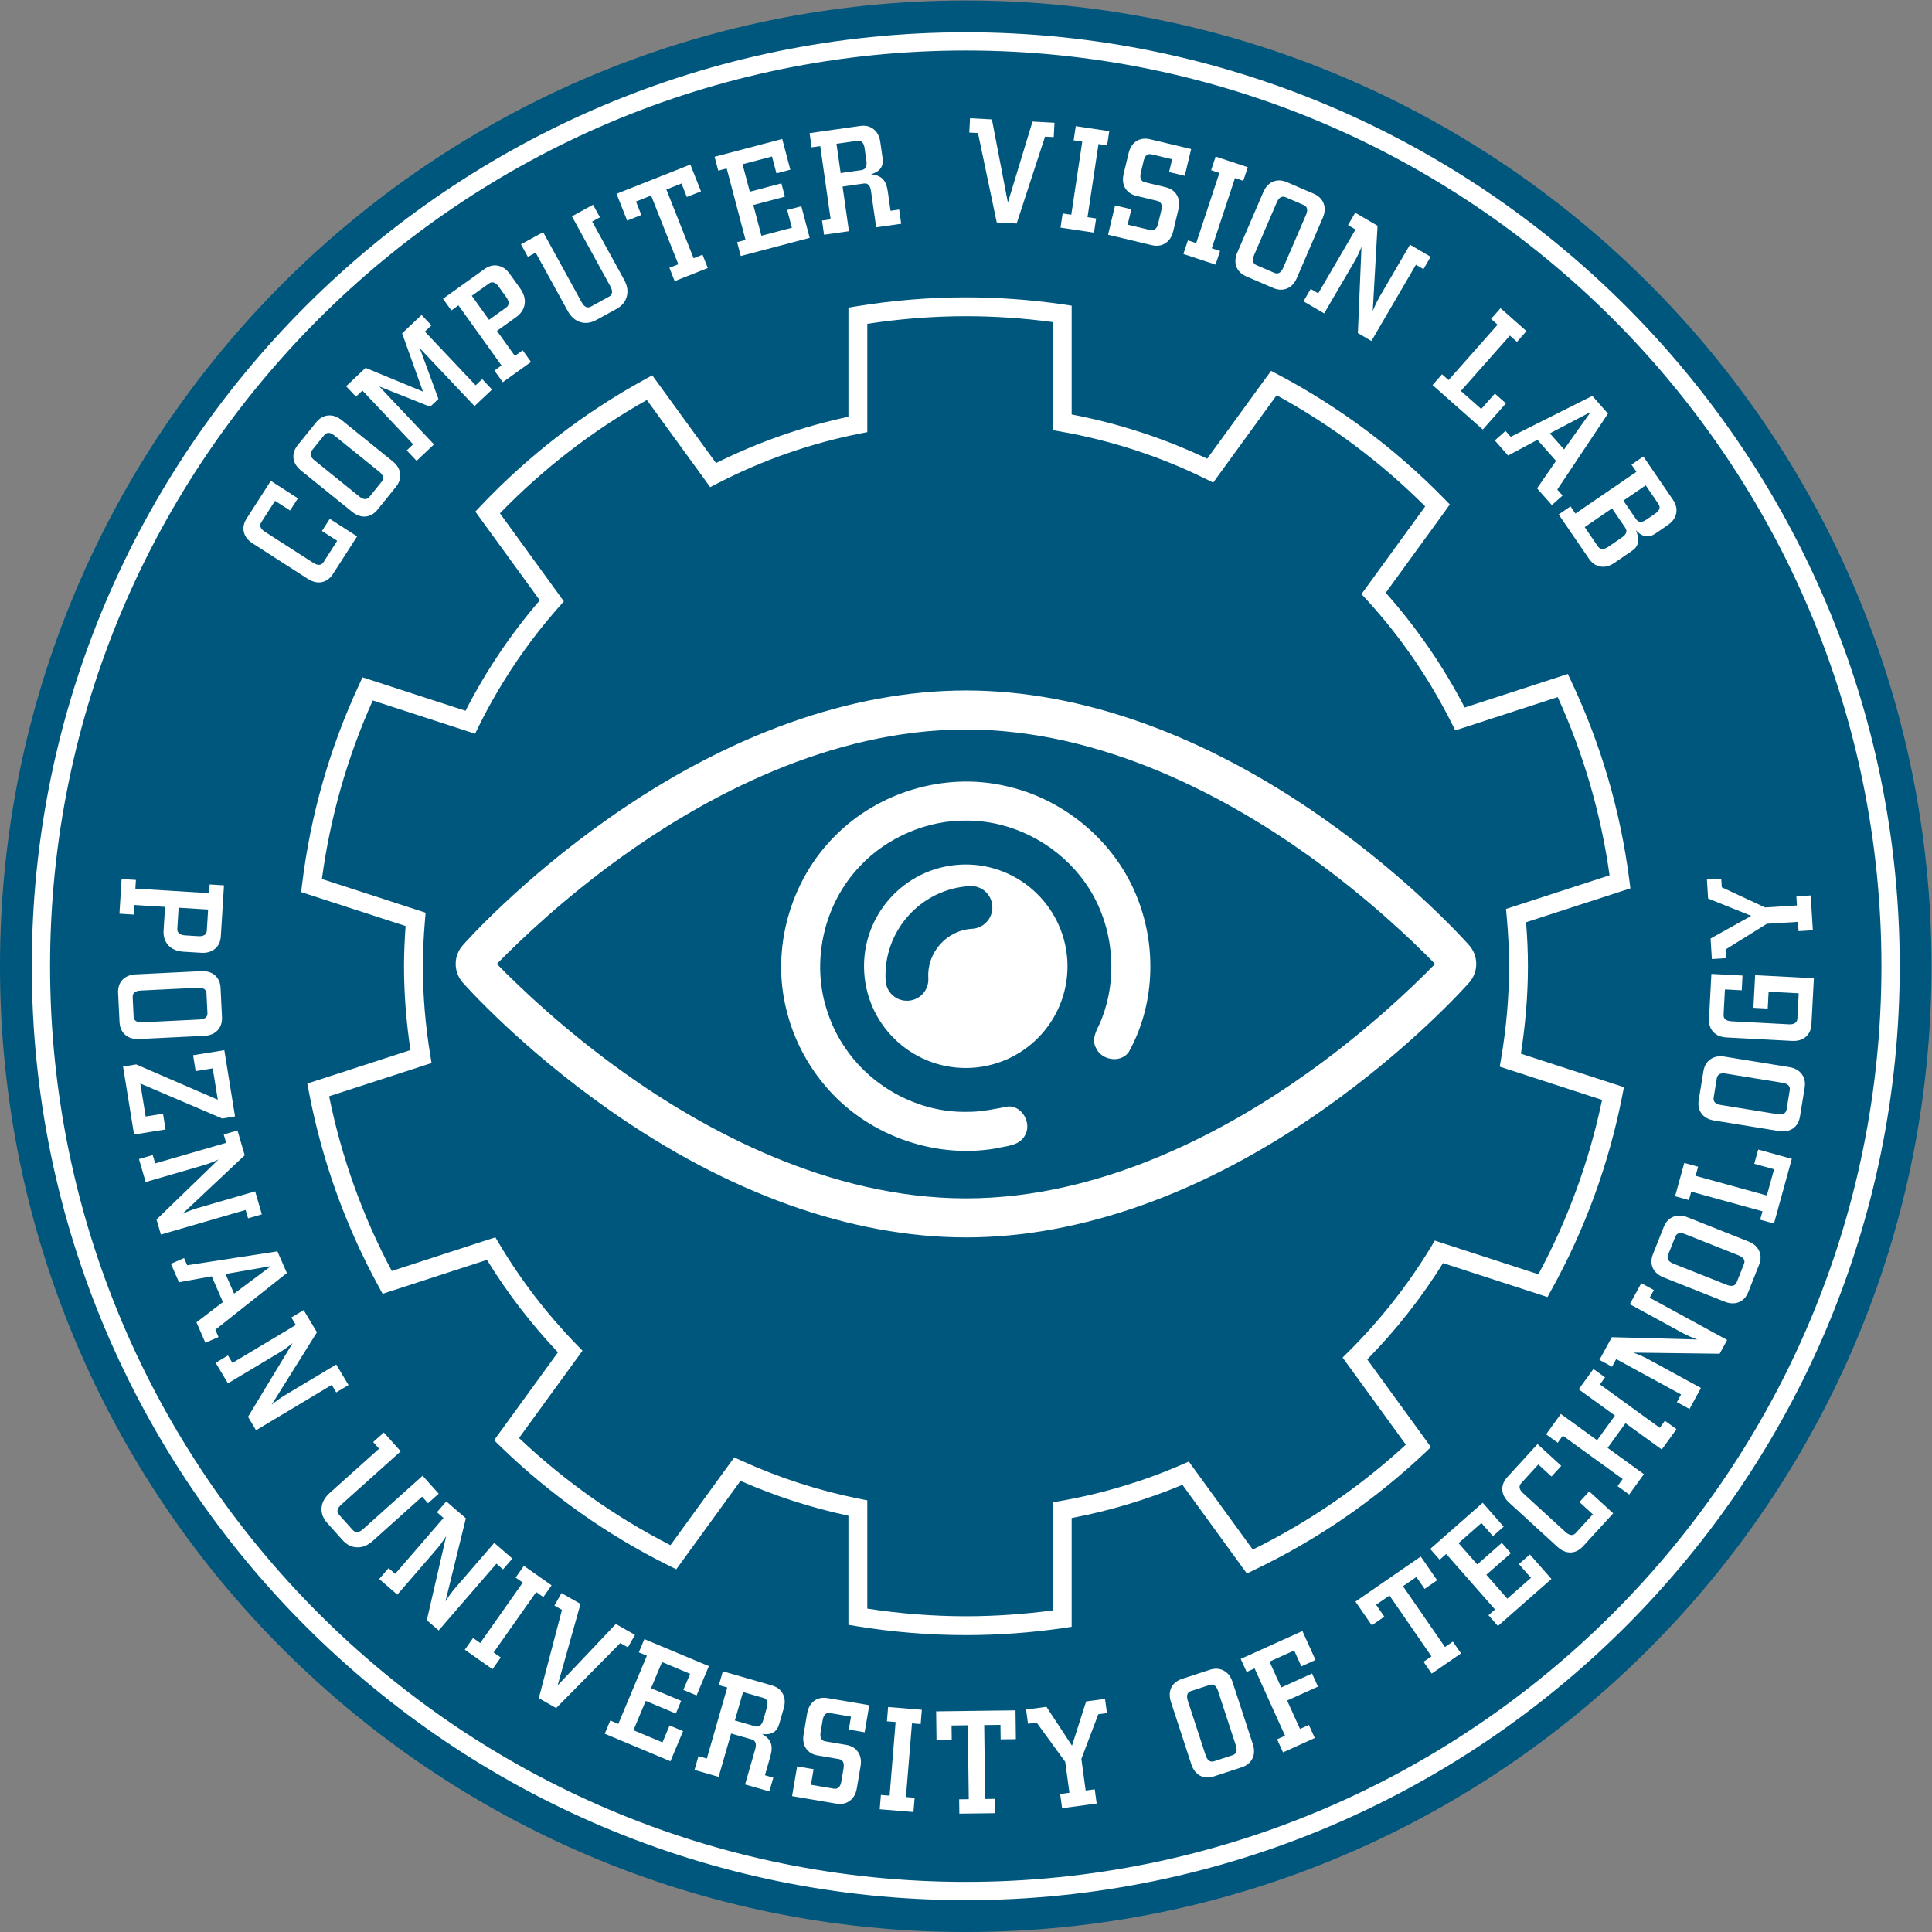 <?xml version="1.0" encoding="UTF-8" standalone="no"?>
<!-- Created with Inkscape (http://www.inkscape.org/) -->

<svg
   version="1.1"
   id="svg2"
   width="377.947"
   height="377.947"
   viewBox="0 0 377.947 377.947"
   sodipodi:docname="Portable_PUTvision.svg"
   inkscape:version="1.2.1 (9c6d41e410, 2022-07-14)"
   inkscape:export-filename="PUTvision.png"
   inkscape:export-xdpi="300"
   inkscape:export-ydpi="300"
   xmlns:inkscape="http://www.inkscape.org/namespaces/inkscape"
   xmlns:sodipodi="http://sodipodi.sourceforge.net/DTD/sodipodi-0.dtd"
   xmlns="http://www.w3.org/2000/svg"
   xmlns:svg="http://www.w3.org/2000/svg">
  <rect x="0" y="0" width="377.947" height="377.947" fill="#808080" stroke="none"/>
  <defs
     id="defs6">
    <rect
       x="-2.091"
       y="219.962"
       width="407.333"
       height="72.403"
       id="rect2402" />
    <rect
       x="32.328"
       y="204.436"
       width="347.159"
       height="89.556"
       id="rect2366" />
    <rect
       x="101.743"
       y="72.131"
       width="227.102"
       height="74.842"
       id="rect1585" />
    <rect
       x="69.059"
       y="229.813"
       width="264.544"
       height="118.958"
       id="rect7696" />
    <rect
       x="108.298"
       y="81.651"
       width="335.096"
       height="201.066"
       id="rect1107" />
    <clipPath
       clipPathUnits="userSpaceOnUse"
       id="clipPath647">
      <g
         id="g651"
         transform="translate(-4.665,-141.728)">
        <path
           d="M 0,283.46 H 283.46 V 0 H 0 Z"
           id="path649" />
      </g>
    </clipPath>
    <clipPath
       clipPathUnits="userSpaceOnUse"
       id="clipPath653">
      <g
         id="g657"
         transform="translate(-110.089,-112.265)">
        <path
           d="M 0,283.46 H 283.46 V 0 H 0 Z"
           id="path655" />
      </g>
    </clipPath>
    <clipPath
       clipPathUnits="userSpaceOnUse"
       id="clipPath659">
      <g
         id="g663"
         transform="translate(-144.97,-85.921)">
        <path
           d="M 0,283.46 H 283.46 V 0 H 0 Z"
           id="path661" />
      </g>
    </clipPath>
    <clipPath
       clipPathUnits="userSpaceOnUse"
       id="clipPath665">
      <g
         id="g669"
         transform="translate(-162.054,-154.629)">
        <path
           d="M 0,283.46 H 283.46 V 0 H 0 Z"
           id="path667" />
      </g>
    </clipPath>
    <clipPath
       clipPathUnits="userSpaceOnUse"
       id="clipPath671">
      <g
         id="g675"
         transform="translate(-113.945,-161.034)">
        <path
           d="M 0,283.46 H 283.46 V 0 H 0 Z"
           id="path673" />
      </g>
    </clipPath>
    <clipPath
       clipPathUnits="userSpaceOnUse"
       id="clipPath677">
      <g
         id="g681"
         transform="translate(-144.758,-174.418)">
        <path
           d="M 0,283.46 H 283.46 V 0 H 0 Z"
           id="path679" />
      </g>
    </clipPath>
    <clipPath
       clipPathUnits="userSpaceOnUse"
       id="clipPath683">
      <g
         id="g687"
         transform="translate(-160.907,-193.947)">
        <path
           d="M 0,283.46 H 283.46 V 0 H 0 Z"
           id="path685" />
      </g>
    </clipPath>
    <clipPath
       clipPathUnits="userSpaceOnUse"
       id="clipPath689">
      <g
         id="g693"
         transform="translate(-225.766,-96.524)">
        <path
           d="M 0,283.46 H 283.46 V 0 H 0 Z"
           id="path691" />
      </g>
    </clipPath>
    <clipPath
       clipPathUnits="userSpaceOnUse"
       id="clipPath695">
      <g
         id="g699"
         transform="translate(-183.014,-27.322)">
        <path
           d="M 0,283.46 H 283.46 V 0 H 0 Z"
           id="path697" />
      </g>
    </clipPath>
    <clipPath
       clipPathUnits="userSpaceOnUse"
       id="clipPath701">
      <g
         id="g705"
         transform="translate(-26.969,-143.652)">
        <path
           d="M 0,283.46 H 283.46 V 0 H 0 Z"
           id="path703" />
      </g>
    </clipPath>
    <clipPath
       clipPathUnits="userSpaceOnUse"
       id="clipPath707">
      <g
         id="g711"
         transform="translate(-20.5,-130.911)">
        <path
           d="M 0,283.46 H 283.46 V 0 H 0 Z"
           id="path709" />
      </g>
    </clipPath>
    <clipPath
       clipPathUnits="userSpaceOnUse"
       id="clipPath713">
      <g
         id="g717"
         transform="translate(-19.808,-117.106)">
        <path
           d="M 0,283.46 H 283.46 V 0 H 0 Z"
           id="path715" />
      </g>
    </clipPath>
    <clipPath
       clipPathUnits="userSpaceOnUse"
       id="clipPath719">
      <g
         id="g723"
         transform="translate(-36.722,-104.447)">
        <path
           d="M 0,283.46 H 283.46 V 0 H 0 Z"
           id="path721" />
      </g>
    </clipPath>
    <clipPath
       clipPathUnits="userSpaceOnUse"
       id="clipPath725">
      <g
         id="g729"
         transform="translate(-29.875,-87.099)">
        <path
           d="M 0,283.46 H 283.46 V 0 H 0 Z"
           id="path727" />
      </g>
    </clipPath>
    <clipPath
       clipPathUnits="userSpaceOnUse"
       id="clipPath731">
      <g
         id="g735"
         transform="translate(-48.911,-80.092)">
        <path
           d="M 0,283.46 H 283.46 V 0 H 0 Z"
           id="path733" />
      </g>
    </clipPath>
    <clipPath
       clipPathUnits="userSpaceOnUse"
       id="clipPath737">
      <g
         id="g741"
         transform="translate(-62.448,-63.391)">
        <path
           d="M 0,283.46 H 283.46 V 0 H 0 Z"
           id="path739" />
      </g>
    </clipPath>
    <clipPath
       clipPathUnits="userSpaceOnUse"
       id="clipPath743">
      <g
         id="g747"
         transform="translate(-73.66,-53.523)">
        <path
           d="M 0,283.46 H 283.46 V 0 H 0 Z"
           id="path745" />
      </g>
    </clipPath>
    <clipPath
       clipPathUnits="userSpaceOnUse"
       id="clipPath749">
      <g
         id="g753"
         transform="translate(-71.965,-38.818)">
        <path
           d="M 0,283.46 H 283.46 V 0 H 0 Z"
           id="path751" />
      </g>
    </clipPath>
    <clipPath
       clipPathUnits="userSpaceOnUse"
       id="clipPath755">
      <g
         id="g759"
         transform="translate(-91.957,-41.953)">
        <path
           d="M 0,283.46 H 283.46 V 0 H 0 Z"
           id="path757" />
      </g>
    </clipPath>
    <clipPath
       clipPathUnits="userSpaceOnUse"
       id="clipPath761">
      <g
         id="g765"
         transform="translate(-98.357,-25.105)">
        <path
           d="M 0,283.46 H 283.46 V 0 H 0 Z"
           id="path763" />
      </g>
    </clipPath>
    <clipPath
       clipPathUnits="userSpaceOnUse"
       id="clipPath767">
      <g
         id="g771"
         transform="translate(-112.101,-31.16)">
        <path
           d="M 0,283.46 H 283.46 V 0 H 0 Z"
           id="path769" />
      </g>
    </clipPath>
    <clipPath
       clipPathUnits="userSpaceOnUse"
       id="clipPath773">
      <g
         id="g777"
         transform="translate(-124.999,-21.194)">
        <path
           d="M 0,283.46 H 283.46 V 0 H 0 Z"
           id="path775" />
      </g>
    </clipPath>
    <clipPath
       clipPathUnits="userSpaceOnUse"
       id="clipPath779">
      <g
         id="g783"
         transform="translate(-133.528,-17.69)">
        <path
           d="M 0,283.46 H 283.46 V 0 H 0 Z"
           id="path781" />
      </g>
    </clipPath>
    <clipPath
       clipPathUnits="userSpaceOnUse"
       id="clipPath785">
      <g
         id="g789"
         transform="translate(-148.31,-28.377)">
        <path
           d="M 0,283.46 H 283.46 V 0 H 0 Z"
           id="path787" />
      </g>
    </clipPath>
    <clipPath
       clipPathUnits="userSpaceOnUse"
       id="clipPath791">
      <g
         id="g795"
         transform="translate(-161.516,-32.039)">
        <path
           d="M 0,283.46 H 283.46 V 0 H 0 Z"
           id="path793" />
      </g>
    </clipPath>
    <clipPath
       clipPathUnits="userSpaceOnUse"
       id="clipPath797">
      <g
         id="g801"
         transform="translate(-191.976,-39.435)">
        <path
           d="M 0,283.46 H 283.46 V 0 H 0 Z"
           id="path799" />
      </g>
    </clipPath>
    <clipPath
       clipPathUnits="userSpaceOnUse"
       id="clipPath803">
      <g
         id="g807"
         transform="translate(-209.565,-50.651)">
        <path
           d="M 0,283.46 H 283.46 V 0 H 0 Z"
           id="path805" />
      </g>
    </clipPath>
    <clipPath
       clipPathUnits="userSpaceOnUse"
       id="clipPath809">
      <g
         id="g813"
         transform="translate(-226.455,-50.675)">
        <path
           d="M 0,283.46 H 283.46 V 0 H 0 Z"
           id="path811" />
      </g>
    </clipPath>
    <clipPath
       clipPathUnits="userSpaceOnUse"
       id="clipPath815">
      <g
         id="g819"
         transform="translate(-235.688,-60.298)">
        <path
           d="M 0,283.46 H 283.46 V 0 H 0 Z"
           id="path817" />
      </g>
    </clipPath>
    <clipPath
       clipPathUnits="userSpaceOnUse"
       id="clipPath821">
      <g
         id="g825"
         transform="translate(-245.494,-73.046)">
        <path
           d="M 0,283.46 H 283.46 V 0 H 0 Z"
           id="path823" />
      </g>
    </clipPath>
    <clipPath
       clipPathUnits="userSpaceOnUse"
       id="clipPath827">
      <g
         id="g831"
         transform="translate(-242.587,-94.258)">
        <path
           d="M 0,283.46 H 283.46 V 0 H 0 Z"
           id="path829" />
      </g>
    </clipPath>
    <clipPath
       clipPathUnits="userSpaceOnUse"
       id="clipPath833">
      <g
         id="g837"
         transform="translate(-256.563,-101.653)">
        <path
           d="M 0,283.46 H 283.46 V 0 H 0 Z"
           id="path835" />
      </g>
    </clipPath>
    <clipPath
       clipPathUnits="userSpaceOnUse"
       id="clipPath839">
      <g
         id="g843"
         transform="translate(-263.043,-114.237)">
        <path
           d="M 0,283.46 H 283.46 V 0 H 0 Z"
           id="path841" />
      </g>
    </clipPath>
    <clipPath
       clipPathUnits="userSpaceOnUse"
       id="clipPath845">
      <g
         id="g849"
         transform="translate(-262.555,-127.176)">
        <path
           d="M 0,283.46 H 283.46 V 0 H 0 Z"
           id="path847" />
      </g>
    </clipPath>
    <clipPath
       clipPathUnits="userSpaceOnUse"
       id="clipPath851">
      <g
         id="g855"
         transform="translate(-266.067,-140.027)">
        <path
           d="M 0,283.46 H 283.46 V 0 H 0 Z"
           id="path853" />
      </g>
    </clipPath>
    <clipPath
       clipPathUnits="userSpaceOnUse"
       id="clipPath857">
      <g
         id="g861"
         transform="translate(-252.486,-154.441)">
        <path
           d="M 0,283.46 H 283.46 V 0 H 0 Z"
           id="path859" />
      </g>
    </clipPath>
    <clipPath
       clipPathUnits="userSpaceOnUse"
       id="clipPath863">
      <g
         id="g867"
         transform="translate(-33.44,-191.494)">
        <path
           d="M 0,283.46 H 283.46 V 0 H 0 Z"
           id="path865" />
      </g>
    </clipPath>
    <clipPath
       clipPathUnits="userSpaceOnUse"
       id="clipPath869">
      <g
         id="g873"
         transform="translate(-45.765,-199.768)">
        <path
           d="M 0,283.46 H 283.46 V 0 H 0 Z"
           id="path871" />
      </g>
    </clipPath>
    <clipPath
       clipPathUnits="userSpaceOnUse"
       id="clipPath875">
      <g
         id="g879"
         transform="translate(-55.143,-208.471)">
        <path
           d="M 0,283.46 H 283.46 V 0 H 0 Z"
           id="path877" />
      </g>
    </clipPath>
    <clipPath
       clipPathUnits="userSpaceOnUse"
       id="clipPath881">
      <g
         id="g885"
         transform="translate(-59.893,-214.167)">
        <path
           d="M 0,283.46 H 283.46 V 0 H 0 Z"
           id="path883" />
      </g>
    </clipPath>
    <clipPath
       clipPathUnits="userSpaceOnUse"
       id="clipPath887">
      <g
         id="g891"
         transform="translate(-61.678,-231.287)">
        <path
           d="M 0,283.46 H 283.46 V 0 H 0 Z"
           id="path889" />
      </g>
    </clipPath>
    <clipPath
       clipPathUnits="userSpaceOnUse"
       id="clipPath893">
      <g
         id="g897"
         transform="translate(-78.836,-231.078)">
        <path
           d="M 0,283.46 H 283.46 V 0 H 0 Z"
           id="path895" />
      </g>
    </clipPath>
    <clipPath
       clipPathUnits="userSpaceOnUse"
       id="clipPath899">
      <g
         id="g903"
         transform="translate(-88.595,-237.231)">
        <path
           d="M 0,283.46 H 283.46 V 0 H 0 Z"
           id="path901" />
      </g>
    </clipPath>
    <clipPath
       clipPathUnits="userSpaceOnUse"
       id="clipPath905">
      <g
         id="g909"
         transform="translate(-101.455,-243.37)">
        <path
           d="M 0,283.46 H 283.46 V 0 H 0 Z"
           id="path907" />
      </g>
    </clipPath>
    <clipPath
       clipPathUnits="userSpaceOnUse"
       id="clipPath911">
      <g
         id="g915"
         transform="translate(-111.941,-260.361)">
        <path
           d="M 0,283.46 H 283.46 V 0 H 0 Z"
           id="path913" />
      </g>
    </clipPath>
    <clipPath
       clipPathUnits="userSpaceOnUse"
       id="clipPath917">
      <g
         id="g921"
         transform="translate(-122.428,-249.277)">
        <path
           d="M 0,283.46 H 283.46 V 0 H 0 Z"
           id="path919" />
      </g>
    </clipPath>
    <clipPath
       clipPathUnits="userSpaceOnUse"
       id="clipPath923">
      <g
         id="g927"
         transform="translate(-135.695,-250.949)">
        <path
           d="M 0,283.46 H 283.46 V 0 H 0 Z"
           id="path925" />
      </g>
    </clipPath>
    <clipPath
       clipPathUnits="userSpaceOnUse"
       id="clipPath929">
      <g
         id="g933"
         transform="translate(-149.83,-250.837)">
        <path
           d="M 0,283.46 H 283.46 V 0 H 0 Z"
           id="path931" />
      </g>
    </clipPath>
    <clipPath
       clipPathUnits="userSpaceOnUse"
       id="clipPath935">
      <g
         id="g939"
         transform="translate(-171.693,-257.052)">
        <path
           d="M 0,283.46 H 283.46 V 0 H 0 Z"
           id="path937" />
      </g>
    </clipPath>
    <clipPath
       clipPathUnits="userSpaceOnUse"
       id="clipPath941">
      <g
         id="g945"
         transform="translate(-181.584,-246.504)">
        <path
           d="M 0,283.46 H 283.46 V 0 H 0 Z"
           id="path943" />
      </g>
    </clipPath>
    <clipPath
       clipPathUnits="userSpaceOnUse"
       id="clipPath947">
      <g
         id="g951"
         transform="translate(-192.085,-238.785)">
        <path
           d="M 0,283.46 H 283.46 V 0 H 0 Z"
           id="path949" />
      </g>
    </clipPath>
    <clipPath
       clipPathUnits="userSpaceOnUse"
       id="clipPath953">
      <g
         id="g957"
         transform="translate(-211.758,-242.082)">
        <path
           d="M 0,283.46 H 283.46 V 0 H 0 Z"
           id="path955" />
      </g>
    </clipPath>
    <clipPath
       clipPathUnits="userSpaceOnUse"
       id="clipPath959">
      <g
         id="g963"
         transform="translate(-215.699,-231.011)">
        <path
           d="M 0,283.46 H 283.46 V 0 H 0 Z"
           id="path961" />
      </g>
    </clipPath>
    <clipPath
       clipPathUnits="userSpaceOnUse"
       id="clipPath965">
      <g
         id="g969"
         transform="translate(-236.506,-228.599)">
        <path
           d="M 0,283.46 H 283.46 V 0 H 0 Z"
           id="path967" />
      </g>
    </clipPath>
    <clipPath
       clipPathUnits="userSpaceOnUse"
       id="clipPath971">
      <g
         id="g975"
         transform="translate(-234.036,-205.184)">
        <path
           d="M 0,283.46 H 283.46 V 0 H 0 Z"
           id="path973" />
      </g>
    </clipPath>
    <clipPath
       clipPathUnits="userSpaceOnUse"
       id="clipPath977">
      <g
         id="g981"
         transform="translate(-239.137,-191.398)">
        <path
           d="M 0,283.46 H 283.46 V 0 H 0 Z"
           id="path979" />
      </g>
    </clipPath>
    <clipPath
       clipPathUnits="userSpaceOnUse"
       id="clipPath983">
      <g
         id="g987"
         transform="translate(-244.835,-178.125)">
        <path
           d="M 0,283.46 H 283.46 V 0 H 0 Z"
           id="path985" />
      </g>
    </clipPath>
    <clipPath
       clipPathUnits="userSpaceOnUse"
       id="clipPath989">
      <g
         id="g993"
         transform="translate(-283.462,-141.728)">
        <path
           d="M 0,283.46 H 283.46 V 0 H 0 Z"
           id="path991" />
      </g>
    </clipPath>
  </defs>
  <sodipodi:namedview
     id="namedview4"
     pagecolor="#505050"
     bordercolor="#ffffff"
     borderopacity="1"
     inkscape:showpageshadow="0"
     inkscape:pageopacity="0"
     inkscape:pagecheckerboard="1"
     inkscape:deskcolor="#505050"
     showgrid="false"
     inkscape:zoom="2.3200853"
     inkscape:cx="193.09635"
     inkscape:cy="178.65723"
     inkscape:window-width="1920"
     inkscape:window-height="1011"
     inkscape:window-x="0"
     inkscape:window-y="0"
     inkscape:window-maximized="1"
     inkscape:current-layer="g10">
    <inkscape:page
       x="0"
       y="0"
       id="page8"
       width="377.947"
       height="377.947" />
  </sodipodi:namedview>
  <g
     id="g10"
     inkscape:groupmode="layer"
     inkscape:label="Page 1"
     transform="matrix(1.333,0,0,-1.333,0,377.947)">
    <path
       d="m 0,0 c 0,-78.272 -63.456,-141.73 -141.73,-141.73 -78.278,0 -141.734,63.458 -141.734,141.73 0,78.278 63.456,141.733 141.734,141.733 C -63.456,141.733 0,78.278 0,0"
       style="fill:#00577d;fill-opacity:1;fill-rule:evenodd;stroke:none"
       id="path22"
       inkscape:label="Background"
       transform="translate(283.462,141.728)" />
    <path
       d="M 0,0 -14.154,4.598 -15.201,4.942 -15.768,4 c -3.378,-5.584 -7.464,-10.759 -12.122,-15.387 l -0.845,-0.833 0.697,-0.957 8.589,-11.826 c -6.737,-6.196 -14.28,-11.37 -22.465,-15.397 l -8.732,12.01 -0.655,0.908 -1.015,-0.446 c -5.666,-2.462 -11.66,-4.257 -17.806,-5.338 l -1.14,-0.197 v -1.163 -14.7 c -4.224,-0.559 -8.502,-0.862 -12.744,-0.862 -4.828,0 -9.694,0.384 -14.481,1.122 v 14.755 1.135 l -1.117,0.221 c -5.957,1.182 -11.803,3.073 -17.383,5.612 l -1.029,0.465 -0.665,-0.915 -8.692,-11.965 c -8.119,4.152 -15.58,9.439 -22.226,15.729 l 8.628,11.867 0.687,0.947 -0.817,0.836 c -4.381,4.504 -8.221,9.503 -11.405,14.852 l -0.565,0.946 -1.055,-0.337 -14.144,-4.598 c -4.29,8.063 -7.378,16.674 -9.199,25.64 l 13.904,4.511 1.131,0.365 -0.191,1.178 c -0.716,4.348 -1.084,8.732 -1.084,13.028 0,2.091 0.104,4.304 0.31,6.766 l 0.091,1.089 -1.046,0.342 -14.172,4.606 c 1.217,9.059 3.723,17.859 7.461,26.197 l 13.879,-4.508 1.141,-0.37 0.528,1.074 c 3.118,6.319 7.072,12.215 11.765,17.523 l 0.732,0.831 -0.65,0.897 -8.733,12.024 c 6.37,6.557 13.616,12.144 21.565,16.631 l 8.597,-11.829 0.697,-0.965 1.061,0.548 c 6.622,3.415 13.647,5.874 20.879,7.306 l 1.117,0.221 v 1.137 14.76 c 4.799,0.728 9.663,1.116 14.481,1.116 4.249,0 8.527,-0.3 12.744,-0.865 v -14.699 -1.16 l 1.14,-0.204 c 7.445,-1.308 14.626,-3.654 21.349,-6.975 l 1.049,-0.516 0.685,0.945 8.625,11.87 c 8.005,-4.37 15.33,-9.847 21.803,-16.306 l -8.683,-11.951 -0.666,-0.916 0.763,-0.834 c 4.957,-5.411 9.143,-11.504 12.465,-18.112 l 0.531,-1.064 1.132,0.369 13.903,4.518 C 6.623,76.373 9.186,67.589 10.445,58.551 l -14.147,-4.596 -1.05,-0.341 0.102,-1.103 c 0.231,-2.554 0.347,-4.945 0.347,-7.305 0,-4.463 -0.394,-9.024 -1.169,-13.556 L -5.674,30.473 -4.539,30.1 9.348,25.589 C 7.477,16.644 4.333,8.051 0,0 m -2.566,32.372 c 0.67,4.29 1.031,8.604 1.031,12.834 0,2.099 -0.094,4.223 -0.272,6.455 l 14.218,4.618 1.093,0.356 -0.148,1.135 C 12.069,67.901 9.201,77.732 4.841,86.991 l -0.524,1.107 -1.155,-0.38 -13.975,-4.542 c -3.164,6.093 -7.058,11.741 -11.589,16.835 l 8.728,12.019 0.682,0.945 -0.815,0.833 c -7.146,7.316 -15.347,13.444 -24.363,18.214 l -1.058,0.56 -0.709,-0.969 -8.67,-11.928 c -6.299,2.997 -12.981,5.178 -19.887,6.496 v 14.77 1.197 l -1.183,0.175 c -4.732,0.692 -9.552,1.045 -14.329,1.045 -5.355,0 -10.77,-0.444 -16.093,-1.318 l -1.156,-0.191 v -1.177 -14.839 c -6.709,-1.429 -13.234,-3.713 -19.432,-6.794 l -8.64,11.892 -0.718,0.985 -1.069,-0.585 c -8.954,-4.906 -17.062,-11.156 -24.105,-18.577 l -0.789,-0.835 0.673,-0.931 8.786,-12.088 c -4.274,-4.967 -7.933,-10.413 -10.898,-16.216 l -13.951,4.535 -1.169,0.375 -0.513,-1.112 c -4.307,-9.273 -7.117,-19.124 -8.354,-29.272 l -0.137,-1.135 1.084,-0.351 14.246,-4.629 c -0.154,-2.103 -0.233,-4.049 -0.233,-5.899 0,-4.06 0.326,-8.184 0.946,-12.3 l -13.976,-4.539 -1.159,-0.372 0.226,-1.205 c 1.909,-10.042 5.364,-19.682 10.271,-28.645 l 0.551,-1.009 1.089,0.353 14.222,4.624 c 2.979,-4.849 6.475,-9.402 10.416,-13.572 l -8.667,-11.931 -0.705,-0.972 0.861,-0.834 c 7.343,-7.127 15.698,-13.049 24.829,-17.58 l 1.049,-0.519 0.687,0.944 8.736,12.032 c 5.111,-2.242 10.427,-3.958 15.843,-5.113 v -14.833 -1.178 l 1.156,-0.194 c 5.312,-0.872 10.725,-1.316 16.093,-1.316 4.772,0 9.593,0.351 14.325,1.041 l 1.187,0.18 v 1.188 14.772 c 5.585,1.064 11.042,2.704 16.256,4.876 l 8.773,-12.079 0.683,-0.933 1.039,0.499 c 9.201,4.395 17.646,10.182 25.093,17.209 l 0.882,0.835 -0.712,0.983 -8.636,11.883 c 4.221,4.303 7.958,9.05 11.124,14.136 l 14.24,-4.624 1.086,-0.357 0.55,0.999 c 4.961,8.943 8.476,18.567 10.437,28.601 l 0.237,1.201 -1.162,0.381 z"
       style="fill:#ffffff;fill-opacity:1;fill-rule:evenodd;stroke:none"
       id="path222"
       transform="translate(225.766,96.524)"
       inkscape:label="Cog" />
    <path
       d="m 4.665,141.737 c 0,75.574 61.49,137.057 137.066,137.057 75.578,0 137.064,-61.483 137.064,-137.057 0,-75.577 -61.486,-137.065 -137.064,-137.065 -75.576,0 -137.066,61.488 -137.066,137.065 m 2.684,0 c 0,-74.099 60.285,-134.385 134.382,-134.385 74.097,0 134.382,60.286 134.382,134.385 0,74.098 -60.285,134.382 -134.382,134.382 -74.097,0 -134.382,-60.284 -134.382,-134.382"
       style="fill:#ffffff;fill-opacity:1;fill-rule:evenodd;stroke:none;stroke-width:3.025;stroke-dasharray:none"
       id="path250"
       inkscape:label="Circle" />
    <path
       d="m 32.48,141.727 c 0,-60.237 49.011,-109.243 109.25,-109.243 60.24,0 109.248,49.006 109.248,109.243 0,60.239 -49.008,109.249 -109.248,109.249 -60.239,0 -109.25,-49.01 -109.25,-109.249 m 2.139,0 c 0,59.062 48.051,107.113 107.111,107.113 59.06,0 107.111,-48.052 107.111,-107.113 0,-59.061 -48.051,-107.111 -107.111,-107.111 -59.06,0 -107.111,48.05 -107.111,107.111"
       style="fill:none;fill-opacity:1;fill-rule:evenodd;stroke:none;stroke-width:2.411;stroke-dasharray:none"
       id="path250-3"
       inkscape:label="CVL-Circle" />
    <path
       d="m 17.277,141.736 c 0,68.621 55.833,124.448 124.457,124.448 68.625,0 124.454,-55.827 124.454,-124.448 0,-68.624 -55.83,-124.456 -124.454,-124.456 -68.624,0 -124.457,55.832 -124.457,124.456 m 2.437,0 c 0,-67.282 54.739,-122.022 122.02,-122.022 67.28,0 122.019,54.74 122.019,122.022 0,67.282 -54.739,122.019 -122.019,122.019 -67.281,0 -122.02,-54.738 -122.02,-122.019"
       style="fill:none;fill-opacity:1;fill-rule:evenodd;stroke:none;stroke-width:2.746;stroke-dasharray:none"
       id="path250-3-9"
       inkscape:label="PUT-Circle" />
    <g
       aria-label="POZNAN UNIVERSITY OF TECHNOLOGY"
       transform="matrix(0.994,-0.106,-0.106,-0.994,15.85,297.711)"
       id="text2408"
       style="font-size:21.7px;line-height:1.25;-inkscape-font-specification:'sans-serif, Normal';letter-spacing:2.55px;word-spacing:0.3px;fill:#ffffff;stroke-width:0.75"
       inkscape:label="PUT"
       inkscape:transform-center-x="0.0098643169"
       inkscape:transform-center-y="74.4165">
      <path
         d="m 27.335,151.862 q -1.431,0.064 -2.312,-0.7 -0.86,-0.765 -0.921,-2.131 l -0.153,-3.425 -4.509,0.202 0.063,1.409 -2.103,0.094 -0.228,-5.094 2.103,-0.094 0.057,1.279 10.839,-0.486 -0.057,-1.279 2.103,-0.094 0.335,7.479 q 0.053,1.192 -0.653,1.919 -0.705,0.748 -1.962,0.805 z m 0.022,-2.412 1.886,-0.085 q 1.214,-0.054 1.173,-0.965 l -0.138,-3.078 -4.336,0.194 0.138,3.078 q 0.041,0.91 1.276,0.855 z"
         style="font-family:SquareSlab711MdEU;-inkscape-font-specification:'SquareSlab711MdEU, Normal'"
         id="path2176" />
      <path
         d="m 22.205,165.299 q -1.243,0.194 -2.083,-0.399 -0.84,-0.594 -1.024,-1.773 l -0.66,-4.224 q -0.184,-1.179 0.434,-2.001 0.622,-0.8 1.865,-0.994 l 9.476,-1.481 q 1.243,-0.194 2.08,0.378 0.84,0.594 1.024,1.773 l 0.66,4.224 q 0.184,1.179 -0.434,2.001 -0.618,0.821 -1.862,1.016 z m 0.225,-2.495 8.297,-1.297 q 1.201,-0.188 1.063,-1.067 l -0.442,-2.83 q -0.141,-0.9 -1.341,-0.713 l -8.297,1.297 q -1.222,0.191 -1.081,1.091 l 0.442,2.83 q 0.137,0.879 1.359,0.688 z"
         style="font-family:SquareSlab711MdEU;-inkscape-font-specification:'SquareSlab711MdEU, Normal'"
         id="path2178" />
      <path
         d="m 22.968,179.319 -2.663,-9.755 1.884,-0.514 12.465,3.886 -1.229,-4.501 -2.449,0.669 -0.623,-2.282 4.48,-1.223 2.594,9.504 -1.842,0.503 -12.495,-3.832 1.291,4.731 2.491,-0.68 0.617,2.261 z"
         style="font-family:SquareSlab711MdEU;-inkscape-font-specification:'SquareSlab711MdEU, Normal'"
         id="path2180" />
      <path
         d="m 40.918,189.779 -0.485,-1.185 -11.989,4.909 -0.872,-2.129 8.117,-9.725 q -1.151,0.682 -2.075,1.061 l -8.213,3.363 -1.332,-3.253 1.948,-0.798 0.485,1.185 10.041,-4.111 -0.485,-1.185 1.948,-0.798 1.439,3.514 -8.18,9.516 q 1.171,-0.691 2.055,-1.052 l 8.213,-3.363 1.332,3.253 z"
         style="font-family:SquareSlab711MdEU;-inkscape-font-specification:'SquareSlab711MdEU, Normal'"
         id="path2182" />
      <path
         d="m 36.623,208.61 -1.621,-2.847 3.55,-3.37 -2.04,-3.583 -4.688,1.371 -1.46,-2.565 1.829,-1.042 0.569,0.999 12.954,-3.431 1.718,3.017 -9.561,9.39 0.58,1.018 z m 3.427,-7.62 4.951,-4.592 -6.508,1.858 z"
         style="font-family:SquareSlab711MdEU;-inkscape-font-specification:'SquareSlab711MdEU, Normal'"
         id="path2184" />
      <path
         d="m 56.499,213.817 -0.771,-1.022 -10.346,7.797 -1.384,-1.837 5.377,-11.47 q -0.94,0.953 -1.737,1.553 l -7.088,5.342 -2.116,-2.807 1.681,-1.267 0.771,1.022 8.665,-6.53 -0.771,-1.022 1.681,-1.267 2.286,3.033 -5.49,11.284 q 0.957,-0.966 1.719,-1.54 l 7.088,-5.342 2.116,2.807 z"
         style="font-family:SquareSlab711MdEU;-inkscape-font-specification:'SquareSlab711MdEU, Normal'"
         id="path2186" />
      <path
         d="m 71.624,228.57 -0.967,-0.872 -6.523,7.237 q -0.988,1.096 -2.198,1.174 -1.194,0.093 -2.225,-0.837 l -2.482,-2.237 q -1.032,-0.93 -1.079,-2.141 -0.031,-1.197 0.957,-2.293 l 6.523,-7.237 -0.967,-0.872 1.409,-1.563 2.756,2.484 -7.846,8.704 q -0.828,0.919 -0.167,1.514 l 2.24,2.02 q 0.677,0.61 1.505,-0.309 l 7.846,-8.704 2.627,2.368 z"
         style="font-family:SquareSlab711MdEU;-inkscape-font-specification:'SquareSlab711MdEU, Normal'"
         id="path2188" />
      <path
         d="m 83.598,237.055 -1.052,-0.73 -7.387,10.643 -1.89,-1.312 1.518,-12.577 q -0.594,1.199 -1.163,2.019 l -5.061,7.291 -2.888,-2.004 1.2,-1.729 1.052,0.73 6.187,-8.913 -1.052,-0.73 1.2,-1.729 3.12,2.165 -1.684,12.435 q 0.607,-1.217 1.151,-2.001 l 5.061,-7.291 2.888,2.004 z"
         style="font-family:SquareSlab711MdEU;-inkscape-font-specification:'SquareSlab711MdEU, Normal'"
         id="path2190" />
      <path
         d="m 83.618,251.792 -4.343,-2.415 1.023,-1.84 1.119,0.622 5.272,-9.483 -1.119,-0.622 1.023,-1.84 4.343,2.415 -1.023,1.84 -1.119,-0.622 -5.272,9.483 1.119,0.622 z"
         style="font-family:SquareSlab711MdEU;-inkscape-font-specification:'SquareSlab711MdEU, Normal'"
         id="path2192" />
      <path
         d="m 103.044,246.493 -1.174,-0.511 -8.356,10.491 -2.686,-1.17 2.01,-13.255 -1.174,-0.511 0.841,-1.93 2.944,1.282 -2.073,12.257 7.544,-9.874 2.964,1.291 z"
         style="font-family:SquareSlab711MdEU;-inkscape-font-specification:'SquareSlab711MdEU, Normal'"
         id="path2194" />
      <path
         d="m 111.028,262.461 -10.021,-2.996 0.603,-2.017 1.227,0.367 3.108,-10.395 -1.227,-0.367 0.603,-2.017 9.834,2.941 -1.337,4.47 -2.017,-0.603 0.734,-2.453 -4.283,-1.281 -1.194,3.992 4.595,1.374 -0.578,1.934 -4.595,-1.374 -1.337,4.47 4.428,1.324 0.771,-2.578 2.058,0.615 z"
         style="font-family:SquareSlab711MdEU;-inkscape-font-specification:'SquareSlab711MdEU, Normal'"
         id="path2196" />
      <path
         d="m 125.938,265.326 -3.655,-0.641 0.93,-5.301 q 0.214,-1.218 -0.663,-1.372 l -3.099,-0.544 -1.144,6.519 -3.634,-0.637 0.364,-2.073 1.261,0.221 1.875,-10.687 -1.261,-0.221 0.364,-2.073 7.374,1.294 q 1.176,0.206 1.732,1.053 0.578,0.85 0.36,2.09 l -0.42,2.394 q -0.311,1.774 -2.348,1.703 1.084,0.477 1.42,1.197 0.361,0.702 0.144,1.942 l -0.499,2.843 1.261,0.221 z m -1.995,-10.352 0.326,-1.859 q 0.21,-1.197 -0.688,-1.354 l -3.035,-0.532 -0.75,4.275 3.035,0.532 q 0.898,0.157 1.111,-1.061 z"
         style="font-family:SquareSlab711MdEU;-inkscape-font-specification:'SquareSlab711MdEU, Normal'"
         id="path2198" />
      <path
         d="m 138.659,263.495 q -0.078,1.256 -0.838,1.948 -0.739,0.694 -1.93,0.62 l -6.563,-0.405 0.273,-4.418 2.447,0.151 -0.143,2.317 3.4,0.21 q 0.91,0.056 0.986,-1.178 l 0.119,-1.928 q 0.076,-1.235 -0.833,-1.291 l -3.097,-0.191 q -1.191,-0.074 -1.86,-0.854 -0.648,-0.779 -0.57,-2.035 l 0.19,-3.076 q 0.078,-1.256 0.816,-1.95 0.76,-0.692 1.951,-0.619 l 6.173,0.381 -0.249,4.029 -2.361,-0.146 0.119,-1.928 -3.097,-0.191 q -0.91,-0.056 -0.985,1.157 l -0.108,1.754 q -0.076,1.235 0.833,1.291 l 3.097,0.191 q 1.191,0.074 1.839,0.853 0.669,0.781 0.592,2.037 z"
         style="font-family:SquareSlab711MdEU;-inkscape-font-specification:'SquareSlab711MdEU, Normal'"
         id="path2200" />
      <path
         d="m 147.293,266.086 -4.968,0.121 -0.051,-2.104 1.28,-0.031 -0.265,-10.847 -1.28,0.031 -0.051,-2.104 4.968,-0.121 0.051,2.104 -1.28,0.031 0.265,10.847 1.28,-0.031 z"
         style="font-family:SquareSlab711MdEU;-inkscape-font-specification:'SquareSlab711MdEU, Normal'"
         id="path2202" />
      <path
         d="m 161.11,253.856 -2.219,0.266 -0.253,-2.112 -2.37,0.284 1.29,10.773 1.401,-0.168 0.25,2.09 -5.193,0.622 -0.25,-2.09 1.401,-0.168 -1.29,-10.773 -2.37,0.284 0.253,2.112 -2.219,0.266 -0.503,-4.202 11.57,-1.385 z"
         style="font-family:SquareSlab711MdEU;-inkscape-font-specification:'SquareSlab711MdEU, Normal'"
         id="path2204" />
      <path
         d="m 173.999,248.633 -1.243,0.305 -1.776,6.782 1.118,4.552 1.307,-0.321 0.502,2.044 -4.973,1.221 -0.502,-2.044 1.328,-0.326 -1.092,-4.447 -4.783,-5.283 -1.243,0.305 -0.502,-2.044 2.929,-0.719 4.336,5.281 1.375,-6.684 2.719,-0.667 z"
         style="font-family:SquareSlab711MdEU;-inkscape-font-specification:'SquareSlab711MdEU, Normal'"
         id="path2206" />
      <path
         d="m 195.777,250.886 q 0.516,1.148 0.165,2.115 -0.351,0.966 -1.44,1.455 l -3.9,1.752 q -1.089,0.489 -2.044,0.109 -0.936,-0.389 -1.451,-1.537 l -3.93,-8.749 q -0.516,-1.148 -0.185,-2.106 0.351,-0.966 1.44,-1.455 l 3.9,-1.752 q 1.089,-0.489 2.044,-0.109 0.956,0.38 1.471,1.528 z m -2.466,0.442 -3.441,-7.661 q -0.498,-1.109 -1.309,-0.744 l -2.613,1.174 q -0.831,0.373 -0.333,1.482 l 3.441,7.661 q 0.507,1.128 1.338,0.755 l 2.613,-1.174 q 0.812,-0.365 0.305,-1.493 z"
         style="font-family:SquareSlab711MdEU;-inkscape-font-specification:'SquareSlab711MdEU, Normal'"
         id="path2208" />
      <path
         d="m 203.618,237.632 -1.965,1.154 -1.297,-2.208 -3.424,2.011 2.11,3.593 4.285,-2.516 1.066,1.815 -4.285,2.516 2.319,3.948 1.235,-0.725 1.066,1.815 -4.416,2.593 -1.066,-1.815 1.104,-0.648 -5.494,-9.356 -1.104,0.648 -1.066,-1.815 8.57,-5.033 z"
         style="font-family:SquareSlab711MdEU;-inkscape-font-specification:'SquareSlab711MdEU, Normal'"
         id="path2210" />
      <path
         d="m 220.134,224.1 -1.695,1.457 -1.387,-1.612 -1.81,1.556 7.074,8.227 1.069,-0.92 1.372,1.596 -3.965,3.41 -1.372,-1.596 1.069,-0.92 -7.074,-8.227 -1.81,1.556 1.387,1.612 -1.695,1.457 -2.759,-3.208 8.836,-7.597 z"
         style="font-family:SquareSlab711MdEU;-inkscape-font-specification:'SquareSlab711MdEU, Normal'"
         id="path2212" />
      <path
         d="m 236.797,222.132 -7.08,7.699 -1.549,-1.425 0.867,-0.942 -7.987,-7.344 -0.867,0.942 -1.549,-1.425 6.947,-7.555 3.434,3.158 -1.425,1.549 -1.885,-1.733 -3.026,3.291 3.067,2.82 3.246,-3.53 1.486,1.366 -3.246,3.53 3.434,3.158 3.129,-3.402 -1.981,-1.821 1.454,-1.581 z"
         style="font-family:SquareSlab711MdEU;-inkscape-font-specification:'SquareSlab711MdEU, Normal'"
         id="path2214" />
      <path
         d="m 244.792,211.59 -3.885,5.277 q -0.708,0.961 -1.726,1.1 -1.006,0.122 -2.019,-0.624 l -7.724,-5.687 q -1.014,-0.746 -1.196,-1.743 -0.17,-1.014 0.538,-1.975 l 3.885,-5.277 3.809,2.805 -1.261,1.713 -2.114,-1.557 -2.2,2.988 q -0.54,0.734 0.438,1.454 l 6.763,4.979 q 0.996,0.733 1.536,-5.9e-4 l 2.2,-2.988 -2.149,-1.582 1.261,-1.713 z"
         style="font-family:SquareSlab711MdEU;-inkscape-font-specification:'SquareSlab711MdEU, Normal'"
         id="path2216" />
      <path
         d="m 252.724,198.316 -1.835,3.2 -5.704,-3.271 -2.224,3.878 5.704,3.271 -1.835,3.2 -1.826,-1.047 0.637,-1.111 -9.412,-5.398 -0.637,1.111 -1.826,-1.047 1.835,-3.2 5.704,3.271 2.224,-3.878 -5.704,-3.271 1.835,-3.2 1.826,1.047 -0.637,1.111 9.412,5.398 0.637,-1.111 z"
         style="font-family:SquareSlab711MdEU;-inkscape-font-specification:'SquareSlab711MdEU, Normal'"
         id="path2218" />
      <path
         d="m 247.251,178.363 -0.49,1.183 11.967,4.963 -0.881,2.125 -12.612,1.183 q 1.298,0.327 2.22,0.709 l 8.198,3.4 -1.347,3.247 -1.944,-0.806 0.49,-1.183 -10.022,-4.156 -0.49,1.183 -1.944,-0.806 1.455,-3.508 12.509,-0.991 q -1.318,-0.335 -2.2,-0.701 l -8.198,-3.4 1.347,-3.247 z"
         style="font-family:SquareSlab711MdEU;-inkscape-font-specification:'SquareSlab711MdEU, Normal'"
         id="path2220" />
      <path
         d="m 260.287,169.792 q 1.212,0.338 1.731,1.226 0.519,0.888 0.198,2.038 l -1.147,4.118 q -0.32,1.15 -1.223,1.641 -0.897,0.471 -2.11,0.133 l -9.239,-2.574 q -1.212,-0.338 -1.737,-1.205 -0.519,-0.888 -0.198,-2.038 l 1.147,-4.118 q 0.32,-1.15 1.223,-1.641 0.903,-0.492 2.115,-0.154 z m -1.238,2.178 -8.09,-2.254 q -1.171,-0.326 -1.409,0.531 l -0.769,2.759 q -0.245,0.878 0.926,1.204 l 8.09,2.254 q 1.192,0.332 1.436,-0.546 l 0.769,-2.759 q 0.239,-0.857 -0.953,-1.189 z"
         style="font-family:SquareSlab711MdEU;-inkscape-font-specification:'SquareSlab711MdEU, Normal'"
         id="path2222" />
      <path
         d="m 265.35,157.058 -1.597,9.722 -2.077,-0.341 0.207,-1.263 -10.707,-1.758 -0.207,1.263 -2.077,-0.341 0.823,-5.011 2.077,0.341 -0.225,1.37 10.707,1.758 0.647,-3.94 -2.976,-0.489 0.352,-2.141 z"
         style="font-family:SquareSlab711MdEU;-inkscape-font-specification:'SquareSlab711MdEU, Normal'"
         id="path2224" />
      <path
         d="m 263.53,143.709 q 1.257,0.069 1.954,0.824 0.698,0.755 0.632,1.947 l -0.234,4.269 q -0.065,1.192 -0.841,1.866 -0.775,0.653 -2.031,0.584 l -9.577,-0.524 q -1.257,-0.069 -1.955,-0.802 -0.698,-0.755 -0.632,-1.947 l 0.234,-4.269 q 0.065,-1.192 0.841,-1.866 0.776,-0.675 2.033,-0.606 z m -0.739,2.394 -8.385,-0.459 q -1.213,-0.066 -1.262,0.822 l -0.156,2.86 q -0.05,0.91 1.164,0.976 l 8.385,0.459 q 1.235,0.068 1.285,-0.842 l 0.156,-2.86 q 0.049,-0.888 -1.186,-0.956 z"
         style="font-family:SquareSlab711MdEU;-inkscape-font-specification:'SquareSlab711MdEU, Normal'"
         id="path2226" />
      <path
         d="m 265.758,130.356 0.362,6.739 q 0.064,1.192 -0.634,1.946 -0.7,0.733 -1.956,0.8 l -9.578,0.514 q -1.257,0.068 -2.031,-0.586 -0.775,-0.676 -0.839,-1.867 l -0.354,-6.587 4.572,-0.246 0.116,2.167 -2.47,0.133 0.199,3.705 q 0.049,0.91 1.262,0.845 l 8.386,-0.45 q 1.235,-0.066 1.186,-0.976 l -0.199,-3.705 -4.42,0.237 0.133,2.47 -2.102,0.113 -0.257,-4.789 z"
         style="font-family:SquareSlab711MdEU;-inkscape-font-specification:'SquareSlab711MdEU, Normal'"
         id="path2228" />
      <path
         d="m 250.685,117.253 0.214,1.262 6.635,2.264 4.621,-0.784 -0.225,-1.326 2.075,-0.352 0.857,5.049 -2.075,0.352 -0.229,-1.348 -4.514,0.766 -5.617,4.387 0.214,1.262 -2.075,0.352 -0.505,-2.974 5.582,-3.941 -6.566,-1.857 -0.468,-2.76 z"
         style="font-family:SquareSlab711MdEU;-inkscape-font-specification:'SquareSlab711MdEU, Normal'"
         id="path2230" />
    </g>
    <g
       aria-label="COMPUTER VISION LAB"
       transform="matrix(0.866,-0.5,-0.5,-0.866,89.866,335.345)"
       id="text1583"
       style="font-size:22px;line-height:1.25;font-family:SquareSlab711MdEU;-inkscape-font-specification:'SquareSlab711MdEU, Normal';letter-spacing:0.953px;word-spacing:1.65px;white-space:pre;fill:#ffffff"
       inkscape:label="CVL"
       inkscape:transform-center-x="1.0624644"
       inkscape:transform-center-y="-119.88112">
      <path
         d="m 32.83,131.773 -0.313,6.546 q -0.057,1.192 -0.828,1.872 -0.77,0.658 -2.027,0.598 l -9.58,-0.458 q -1.257,-0.06 -1.961,-0.789 -0.703,-0.751 -0.646,-1.943 l 0.313,-6.546 4.725,0.226 -0.102,2.124 -2.623,-0.125 -0.177,3.706 q -0.044,0.91 1.17,0.968 l 8.388,0.401 q 1.235,0.059 1.279,-0.851 l 0.177,-3.706 -2.666,-0.127 0.102,-2.124 z"
         style="font-size:21.7px"
         id="path1927" />
      <path
         d="m 31.834,119.622 q 1.243,0.195 1.861,1.017 0.618,0.822 0.433,2.001 l -0.662,4.223 q -0.185,1.179 -1.025,1.772 -0.836,0.572 -2.08,0.377 l -9.476,-1.486 q -1.243,-0.195 -1.865,-0.995 -0.618,-0.822 -0.433,-2.001 l 0.662,-4.223 q 0.185,-1.179 1.025,-1.772 0.84,-0.593 2.083,-0.398 z m -0.977,2.307 -8.297,-1.301 q -1.201,-0.188 -1.338,0.691 l -0.444,2.83 q -0.141,0.9 1.059,1.089 l 8.297,1.301 q 1.222,0.192 1.363,-0.709 l 0.444,-2.83 q 0.138,-0.879 -1.084,-1.071 z"
         style="font-size:21.7px"
         id="path1929" />
      <path
         d="m 39.203,103.213 -1.012,3.389 -11.207,-3.346 6.092,5.08 -0.478,1.601 -7.955,1.158 11.207,3.346 -1.006,3.368 -2.017,-0.602 0.373,-1.248 -10.396,-3.104 -0.373,1.248 -2.017,-0.602 1.124,-3.764 9.032,-1.199 -6.921,-5.871 1.124,-3.764 2.017,0.602 -0.379,1.268 10.396,3.104 0.379,-1.268 z"
         style="font-size:21.7px"
         id="path1931" />
      <path
         d="m 35.336,88.285 q 1.305,0.591 1.744,1.672 0.42,1.072 -0.144,2.317 l -1.415,3.123 4.111,1.863 0.582,-1.285 1.917,0.869 -2.104,4.645 -1.917,-0.869 0.528,-1.166 -9.883,-4.478 -0.528,1.166 -1.917,-0.869 3.09,-6.819 q 0.493,-1.087 1.451,-1.415 0.968,-0.348 2.114,0.172 z m -1.113,2.14 -1.72,-0.779 q -1.107,-0.501 -1.483,0.329 l -1.272,2.807 3.953,1.791 1.272,-2.807 q 0.376,-0.83 -0.751,-1.341 z"
         style="font-size:21.7px"
         id="path1933" />
      <path
         d="m 40.277,73.401 -0.675,1.113 8.332,5.051 q 1.262,0.765 1.565,1.939 0.315,1.155 -0.405,2.343 l -1.733,2.858 q -0.72,1.188 -1.901,1.461 -1.17,0.255 -2.432,-0.51 l -8.332,-5.051 -0.675,1.113 -1.8,-1.091 1.924,-3.173 10.02,6.075 q 1.058,0.641 1.519,-0.12 l 1.564,-2.579 q 0.473,-0.779 -0.585,-1.421 l -10.02,-6.075 1.834,-3.025 z"
         style="font-size:21.7px"
         id="path1935" />
      <path
         d="m 51.215,62.689 -1.388,1.752 -1.666,-1.321 -1.483,1.871 8.503,6.74 0.876,-1.105 1.649,1.308 -3.249,4.098 -1.649,-1.308 0.876,-1.105 -8.503,-6.74 -1.483,1.871 1.666,1.321 -1.388,1.752 -3.316,-2.629 7.239,-9.132 z"
         style="font-size:21.7px"
         id="path1937" />
      <path
         d="m 68.441,60.621 -7.424,7.367 -1.483,-1.494 0.909,-0.902 -7.643,-7.702 -0.909,0.902 -1.483,-1.494 7.286,-7.23 3.286,3.312 -1.494,1.483 -1.804,-1.818 -3.173,3.149 2.935,2.957 3.404,-3.378 1.422,1.432 -3.404,3.378 3.286,3.312 3.281,-3.256 -1.895,-1.91 1.525,-1.513 z"
         style="font-size:21.7px"
         id="path1939" />
      <path
         d="m 79.038,52.115 -2.92,2.29 -3.321,-4.235 q -0.763,-0.973 -1.463,-0.424 l -2.476,1.942 4.084,5.208 -2.903,2.276 -1.299,-1.656 1.007,-0.79 -6.695,-8.538 -1.007,0.79 -1.299,-1.656 5.891,-4.62 q 0.939,-0.737 1.941,-0.584 1.019,0.139 1.795,1.129 l 1.5,1.912 q 1.111,1.417 -0.302,2.885 1.079,-0.488 1.839,-0.257 0.764,0.201 1.541,1.191 l 1.781,2.271 1.007,-0.79 z m -9.034,-5.436 -1.165,-1.486 q -0.75,-0.956 -1.467,-0.394 l -2.425,1.902 2.678,3.415 2.425,-1.902 q 0.717,-0.562 -0.046,-1.536 z"
         style="font-size:21.7px"
         id="path1941" />
      <path
         d="m 92.064,29.908 -1.141,0.58 2.772,13.122 -2.612,1.327 -8.944,-9.987 -1.141,0.58 -0.953,-1.877 2.863,-1.455 8.134,9.4 -2.814,-12.103 2.883,-1.464 z"
         style="font-size:21.7px"
         id="path1943" />
      <path
         d="m 104.196,39.097 -4.625,1.818 -0.77,-1.959 1.192,-0.468 -3.969,-10.098 -1.192,0.468 -0.77,-1.959 4.625,-1.818 0.77,1.959 -1.192,0.468 3.969,10.098 1.192,-0.468 z"
         style="font-size:21.7px"
         id="path1945" />
      <path
         d="m 114.154,33.09 q 0.359,1.206 -0.117,2.118 -0.455,0.905 -1.599,1.246 l -6.302,1.876 -1.263,-4.243 2.35,-0.7 0.662,2.225 3.265,-0.972 q 0.874,-0.26 0.521,-1.446 l -0.551,-1.851 q -0.353,-1.185 -1.226,-0.925 l -2.974,0.885 q -1.144,0.34 -2.041,-0.162 -0.876,-0.509 -1.235,-1.715 l -0.879,-2.953 q -0.359,-1.206 0.096,-2.112 0.476,-0.911 1.62,-1.252 l 5.927,-1.764 1.151,3.868 -2.267,0.675 -0.551,-1.851 -2.974,0.885 q -0.874,0.26 -0.527,1.425 l 0.501,1.685 q 0.353,1.185 1.226,0.925 l 2.974,-0.885 q 1.144,-0.34 2.02,0.169 0.897,0.503 1.256,1.709 z"
         style="font-size:21.7px"
         id="path1947" />
      <path
         d="m 121.99,34.242 -4.866,1.007 -0.427,-2.061 1.254,-0.259 -2.199,-10.625 -1.254,0.259 -0.427,-2.061 4.866,-1.007 0.427,2.061 -1.254,0.259 2.199,10.625 1.254,-0.259 z"
         style="font-size:21.7px"
         id="path1949" />
      <path
         d="m 133.303,29.962 q 0.147,1.25 -0.478,2.066 -0.625,0.816 -1.81,0.956 l -4.246,0.499 q -1.185,0.139 -1.983,-0.51 -0.776,-0.652 -0.923,-1.902 l -1.12,-9.526 q -0.147,-1.25 0.457,-2.064 0.625,-0.816 1.81,-0.956 l 4.246,-0.499 q 1.185,-0.139 1.983,0.51 0.797,0.649 0.944,1.899 z m -2.485,-0.32 -0.98,-8.34 q -0.142,-1.207 -1.025,-1.103 l -2.845,0.334 q -0.905,0.106 -0.763,1.313 l 0.98,8.34 q 0.144,1.228 1.05,1.122 l 2.845,-0.334 q 0.884,-0.104 0.739,-1.332 z"
         style="font-size:21.7px"
         id="path1951" />
      <path
         d="m 148.746,19.561 -1.28,-0.006 -0.062,12.955 -2.3,-0.011 -5.87,-11.225 q 0.189,1.325 0.184,2.323 l -0.043,8.875 -3.515,-0.017 0.01,-2.105 1.28,0.006 0.052,-10.85 -1.28,-0.006 0.01,-2.105 3.797,0.018 5.653,11.203 q -0.189,-1.346 -0.184,-2.301 l 0.043,-8.875 3.515,0.017 z"
         style="font-size:21.7px"
         id="path1953" />
      <path
         d="m 168.058,35.59 -9.654,-1.966 0.42,-2.063 1.255,0.256 2.166,-10.632 -1.255,-0.256 0.42,-2.063 4.976,1.014 -0.42,2.063 -1.361,-0.277 -2.166,10.632 3.912,0.797 0.602,-2.956 2.126,0.433 z"
         style="font-size:21.7px"
         id="path1955" />
      <path
         d="m 182.374,40.124 -3.107,-1.042 0.4,-4.878 -3.909,-1.311 -2.581,4.147 -2.798,-0.938 0.669,-1.996 1.09,0.366 7.369,-11.193 3.292,1.104 -0.868,13.373 1.111,0.373 z m -2.525,-7.965 0.63,-6.724 -3.613,5.723 z"
         style="font-size:21.7px"
         id="path1957" />
      <path
         d="m 194.565,42.883 q -0.544,1.135 -1.509,1.491 -0.965,0.356 -2.041,-0.16 l -7.083,-3.396 0.91,-1.898 1.154,0.553 4.69,-9.784 -1.155,-0.553 0.91,-1.898 6.947,3.33 q 1.076,0.516 1.403,1.491 0.327,0.975 -0.217,2.11 l -0.947,1.976 q -0.779,1.624 -2.72,1.006 0.934,0.712 1.159,1.398 0.254,0.675 -0.149,1.517 z m 0.898,-7.848 0.666,-1.389 q 0.525,-1.096 -0.297,-1.49 l -2.974,-1.426 -1.717,3.581 2.974,1.426 q 0.822,0.394 1.347,-0.702 z m -2.847,6.24 1.041,-2.172 q 0.525,-1.096 -0.297,-1.49 l -3.092,-1.482 -2.101,4.383 3.092,1.482 q 0.822,0.394 1.357,-0.721 z"
         style="font-size:21.7px"
         id="path1959" />
    </g>
    <path
       style="fill:#ffffff;fill-opacity:1;stroke-width:0.336;stroke-dasharray:none;paint-order:stroke fill markers"
       d="m 141.76,101.937 c -16.842,0 -34.968,6.486 -52.419,18.757 -13.045,9.173 -21.097,18.261 -21.433,18.644 -1.378,1.567 -1.378,3.893 0,5.461 0.336,0.382 8.388,9.471 21.433,18.644 17.451,12.27 35.577,18.757 52.419,18.757 16.842,0 34.969,-6.486 52.419,-18.757 13.045,-9.173 21.097,-18.262 21.433,-18.644 1.378,-1.567 1.378,-3.893 0,-5.461 -0.336,-0.382 -8.388,-9.471 -21.433,-18.644 -17.45,-12.271 -35.577,-18.757 -52.419,-18.757 z"
       id="path17210"
       inkscape:label="Eyelid-Outer" />
    <path
       style="fill:#00577d;fill-opacity:1;stroke-width:0.361;stroke-dasharray:none;paint-order:stroke fill markers"
       d="m 72.916,142.068 c 3.457,-3.538 9.981,-9.76 18.595,-15.913 11.81,-8.435 30.114,-18.492 50.249,-18.492 20.135,0 38.439,10.057 50.249,18.492 8.613,6.152 15.138,12.375 18.595,15.913 -3.457,3.538 -9.981,9.76 -18.595,15.913 -11.809,8.436 -30.114,18.492 -50.249,18.492 -20.135,0 -38.439,-10.056 -50.249,-18.492 -8.613,-6.152 -15.138,-12.374 -18.595,-15.913 z"
       id="path18697"
       inkscape:label="Eyelid-Inner" />
    <path
       id="path11744"
       style="fill:#ffffff;fill-opacity:1;stroke-width:0.373;stroke-dasharray:none"
       d="m 115.403,135.368 c -2.256,8.97 0.59,18.963 7.135,25.479 6.357,6.45 16.079,9.364 24.926,7.361 8.751,-1.873 16.393,-8.326 19.55,-16.723 2.767,-7.178 2.395,-15.626 -1.377,-22.367 -1.212,-1.654 -3.996,-1.19 -4.797,0.628 -0.688,1.232 0.053,2.541 0.595,3.663 3.008,7.021 1.878,15.621 -2.924,21.576 -3.944,4.962 -10.162,8.093 -16.519,8.118 -5.797,0.12 -11.809,-2.406 -15.823,-6.721 -5.314,-5.569 -7.222,-14.118 -4.713,-21.404 0.494,-1.531 1.308,-3.31 2.273,-4.763 3.875,-6.094 10.974,-10.006 18.216,-9.852 2.031,-0.026 4.029,0.424 6.003,0.791 2.157,0.118 3.55,-2.617 2.399,-4.369 -0.868,-1.454 -2.767,-1.427 -4.234,-1.796 -9.301,-1.585 -19.284,2.153 -25.244,9.473 -2.618,3.158 -4.504,6.918 -5.464,10.906 z"
       inkscape:label="Iris"
       inkscape:transform-center-x="-0.094737285"
       inkscape:transform-center-y="-0.545482" />
    <path
       style="fill:#ffffff;fill-opacity:1;stroke-width:0.206"
       d="m 140.86,156.635 c 8.214,0.479 15.273,-5.801 15.775,-14.035 0.481,-8.235 -5.8,-15.294 -14.034,-15.775 -8.235,-0.481 -15.294,5.8 -15.775,14.035 -0.481,8.235 5.8,15.294 14.035,15.775 z"
       id="path14925"
       inkscape:label="Pupil" />
    <path
       style="fill:#00577d;fill-opacity:1;stroke-width:0.29"
       d="m 142.68,147.229 c 1.711,0.1 3.051,1.575 2.949,3.315 -0.102,1.74 -1.575,3.051 -3.315,2.949 -7.221,-0.421 -12.764,-6.652 -12.342,-13.872 0.102,-1.74 1.575,-3.051 3.315,-2.949 1.74,0.102 3.051,1.575 2.949,3.315 -0.22,3.77 2.674,7.023 6.444,7.243 z"
       id="XMLID_2003_"
       inkscape:label="Pupil-Reflection"
       inkscape:transform-center-x="5.2447756"
       inkscape:transform-center-y="-4.4731151" />
  </g>
</svg>

